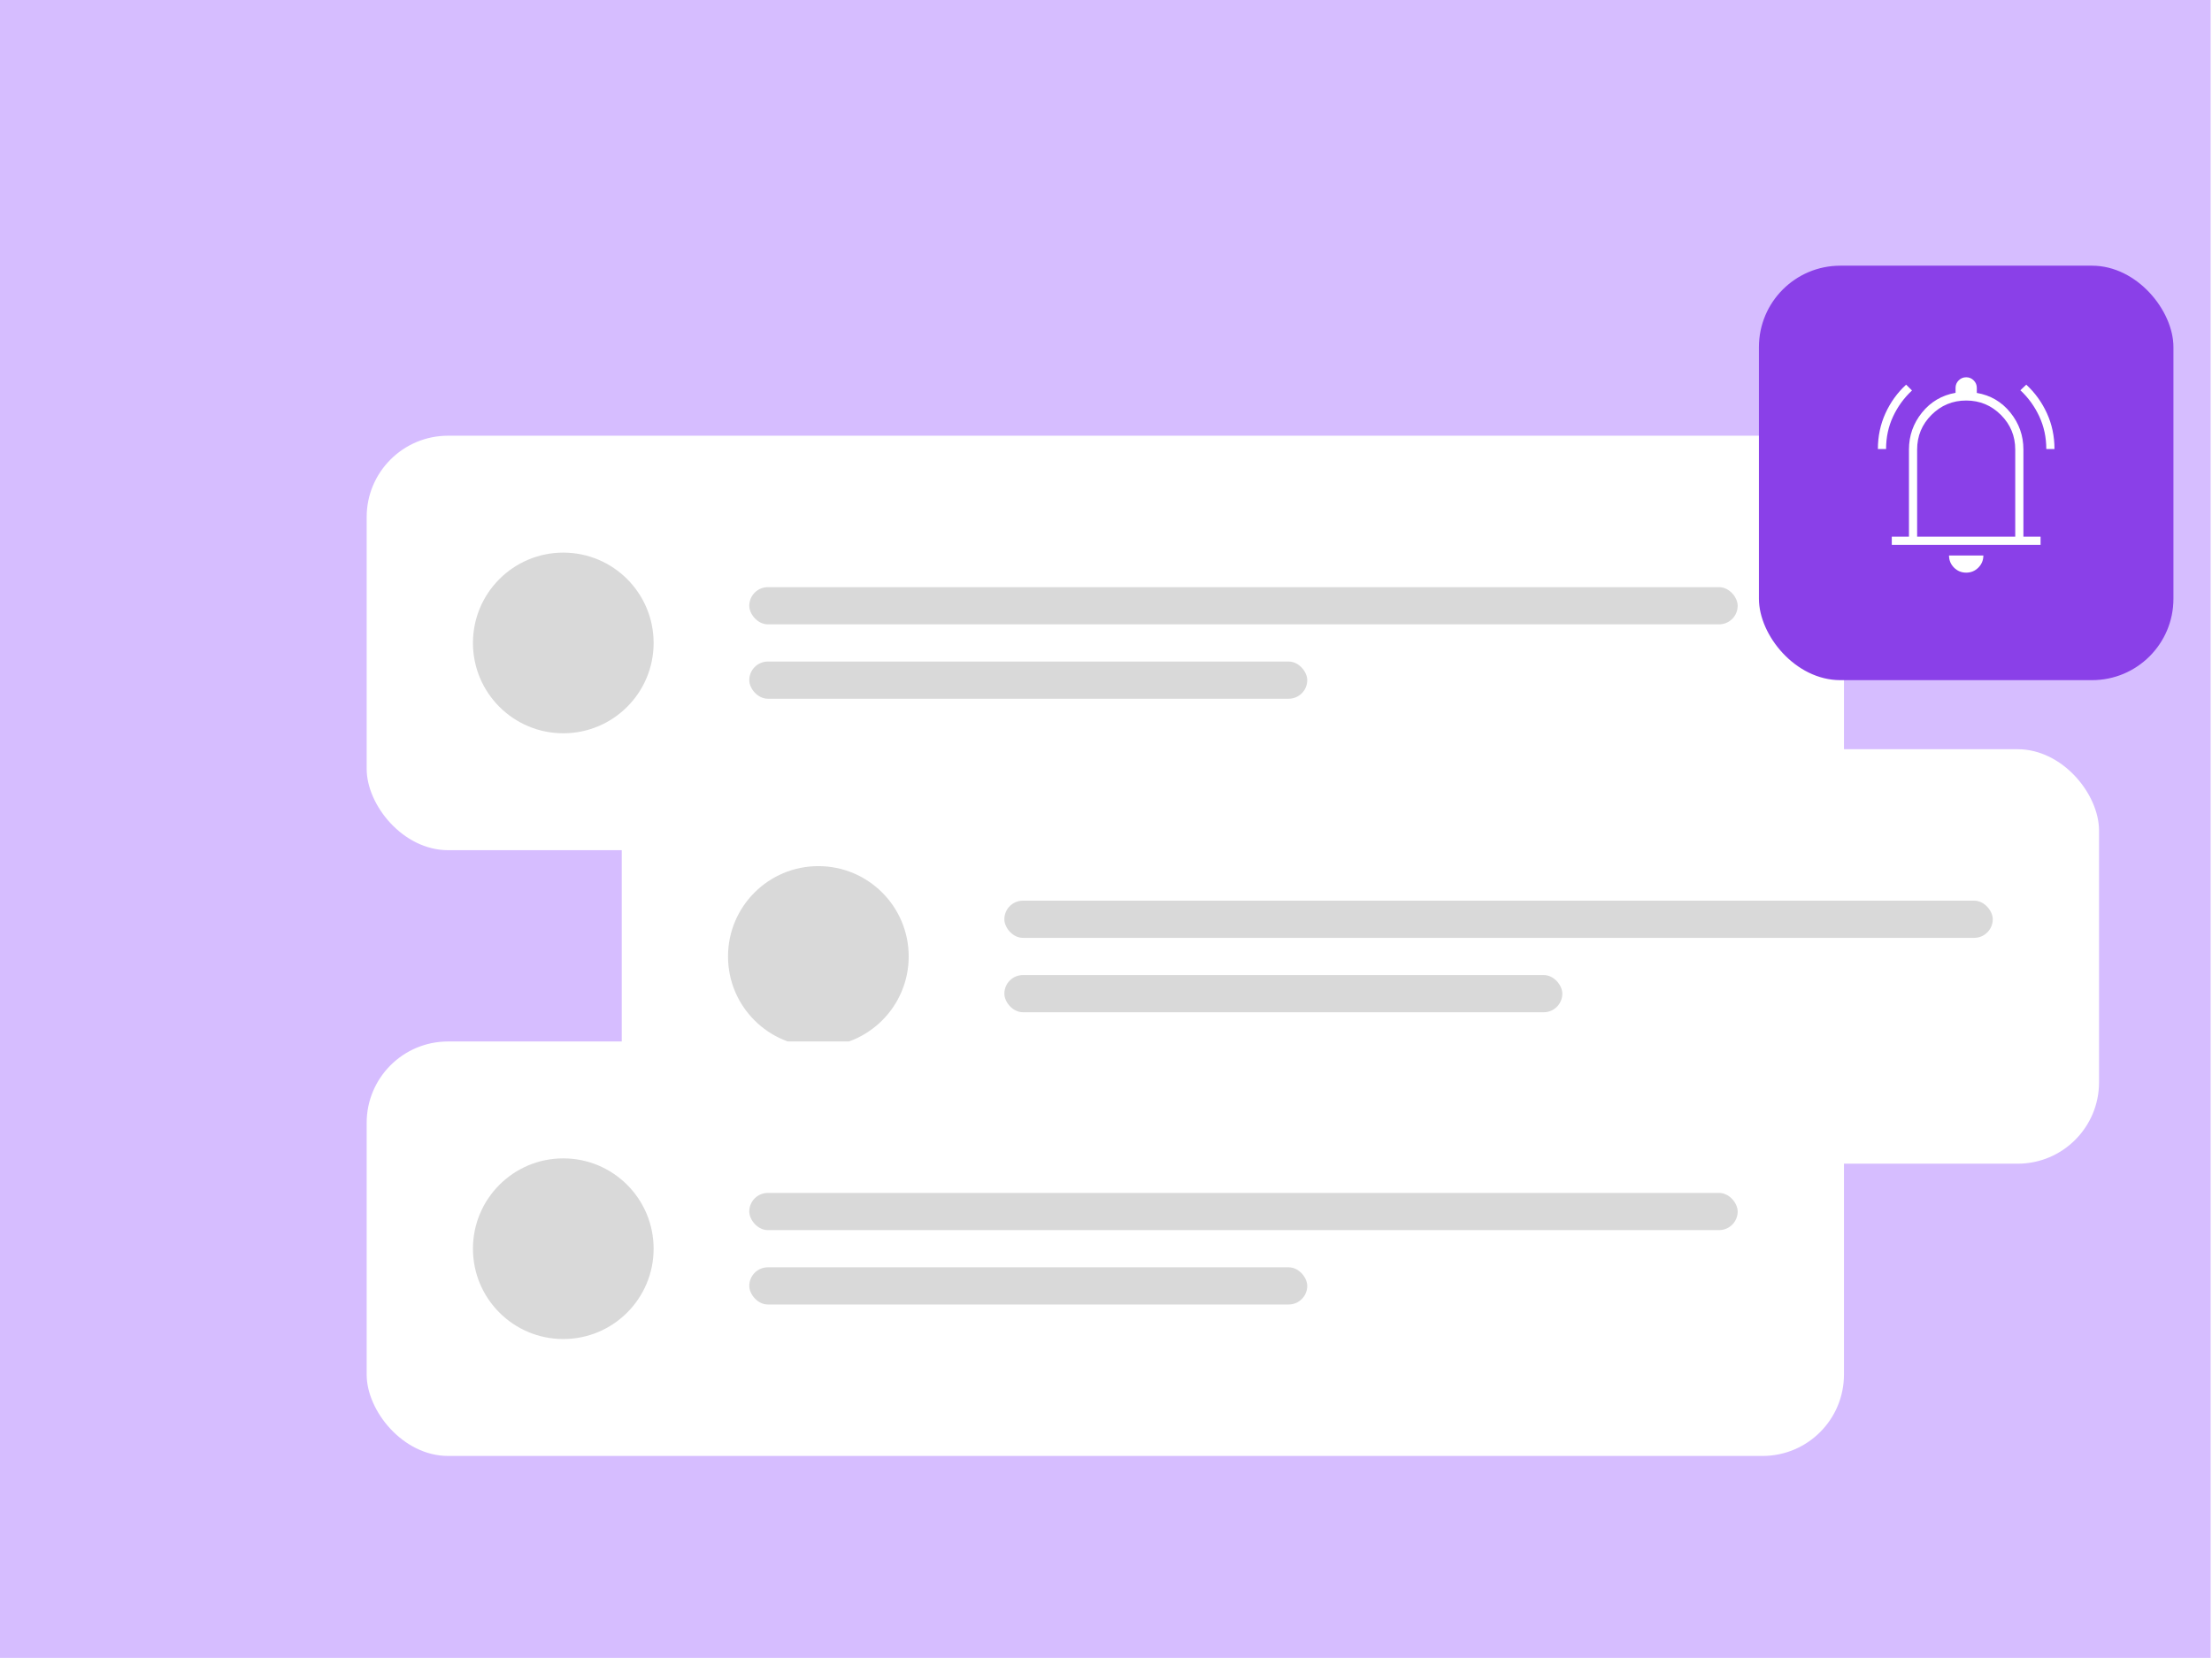 <svg width="539" height="404" viewBox="0 0 539 404" fill="none" xmlns="http://www.w3.org/2000/svg">
<g clip-path="url(#clip0_6185_13613)">
<rect width="538.667" height="404" fill="#D6BDFF"/>
<g filter="url(#filter0_dd_6185_13613)">
<rect x="60.859" y="77.692" width="359.974" height="101" rx="19.831" fill="white"/>
<ellipse cx="108.769" cy="128.192" rx="22.013" ry="22.013" fill="#D9D9D9"/>
<rect x="154.09" y="114.596" width="240.846" height="9.064" rx="4.532" fill="#D9D9D9"/>
<rect x="154.09" y="132.724" width="135.962" height="9.064" rx="4.532" fill="#D9D9D9"/>
</g>
<g filter="url(#filter1_dd_6185_13613)">
<rect x="400.115" y="36.256" width="101" height="101" rx="19.831" fill="#8A40E8"/>
<mask id="mask0_6185_13613" style="mask-type:alpha" maskUnits="userSpaceOnUse" x="419" y="55" width="63" height="63">
<rect x="419.538" y="55.679" width="62.154" height="62.154" fill="#D9D9D9"/>
</mask>
<g mask="url(#mask0_6185_13613)">
<path d="M429.1 80.939C429.1 77.818 429.715 74.913 430.943 72.224C432.172 69.534 433.85 67.21 435.978 65.252L437.413 66.666C435.469 68.475 433.929 70.593 432.795 73.019C431.66 75.447 431.093 78.087 431.093 80.939H429.1ZM470.138 80.939C470.138 78.1 469.571 75.457 468.436 73.008C467.301 70.559 465.762 68.428 463.818 66.616L465.253 65.252C467.38 67.21 469.059 69.533 470.288 72.221C471.516 74.908 472.13 77.814 472.13 80.939H470.138ZM432.487 104.287V102.295H436.671V81.069C436.671 77.681 437.731 74.675 439.85 72.051C441.971 69.427 444.696 67.823 448.026 67.239V66.038C448.026 65.324 448.279 64.714 448.785 64.208C449.291 63.702 449.901 63.449 450.615 63.449C451.329 63.449 451.939 63.702 452.446 64.208C452.952 64.714 453.205 65.324 453.205 66.038V67.263C456.535 67.831 459.26 69.427 461.38 72.051C463.5 74.675 464.56 77.681 464.56 81.069V102.295H468.743V104.287H432.487ZM450.615 111.06C449.456 111.06 448.469 110.652 447.655 109.837C446.839 109.022 446.432 108.035 446.432 106.877H454.799C454.799 108.035 454.391 109.022 453.576 109.837C452.761 110.652 451.774 111.06 450.615 111.06ZM438.662 102.295H462.568V81.069C462.568 77.765 461.402 74.947 459.07 72.615C456.737 70.282 453.919 69.116 450.615 69.116C447.312 69.116 444.494 70.282 442.161 72.615C439.829 74.947 438.662 77.765 438.662 81.069V102.295Z" fill="white"/>
</g>
</g>
<g filter="url(#filter2_dd_6185_13613)">
<rect x="123.013" y="154.09" width="359.974" height="101" rx="19.831" fill="white"/>
<ellipse cx="170.923" cy="204.59" rx="22.013" ry="22.013" fill="#D9D9D9"/>
<rect x="216.244" y="190.994" width="240.846" height="9.064" rx="4.532" fill="#D9D9D9"/>
<rect x="216.244" y="209.122" width="135.962" height="9.064" rx="4.532" fill="#D9D9D9"/>
</g>
<g filter="url(#filter3_dd_6185_13613)">
<rect x="60.859" y="225.308" width="359.974" height="101" rx="19.831" fill="white"/>
<ellipse cx="108.769" cy="275.808" rx="22.013" ry="22.013" fill="#D9D9D9"/>
<rect x="154.09" y="262.212" width="240.846" height="9.064" rx="4.532" fill="#D9D9D9"/>
<rect x="154.09" y="280.34" width="135.962" height="9.064" rx="4.532" fill="#D9D9D9"/>
</g>
</g>
<defs>
<filter id="filter0_dd_6185_13613" x="50.5" y="67.333" width="422.128" height="163.154" filterUnits="userSpaceOnUse" color-interpolation-filters="sRGB">
<feFlood flood-opacity="0" result="BackgroundImageFix"/>
<feColorMatrix in="SourceAlpha" type="matrix" values="0 0 0 0 0 0 0 0 0 0 0 0 0 0 0 0 0 0 127 0" result="hardAlpha"/>
<feOffset dx="25.897" dy="25.897"/>
<feGaussianBlur stdDeviation="12.949"/>
<feComposite in2="hardAlpha" operator="out"/>
<feColorMatrix type="matrix" values="0 0 0 0 0.541 0 0 0 0 0.251 0 0 0 0 0.91 0 0 0 0.15 0"/>
<feBlend mode="normal" in2="BackgroundImageFix" result="effect1_dropShadow_6185_13613"/>
<feColorMatrix in="SourceAlpha" type="matrix" values="0 0 0 0 0 0 0 0 0 0 0 0 0 0 0 0 0 0 127 0" result="hardAlpha"/>
<feOffset dx="2.59" dy="2.59"/>
<feGaussianBlur stdDeviation="6.474"/>
<feComposite in2="hardAlpha" operator="out"/>
<feColorMatrix type="matrix" values="0 0 0 0 0.541 0 0 0 0 0.251 0 0 0 0 0.91 0 0 0 0.25 0"/>
<feBlend mode="normal" in2="effect1_dropShadow_6185_13613" result="effect2_dropShadow_6185_13613"/>
<feBlend mode="normal" in="SourceGraphic" in2="effect2_dropShadow_6185_13613" result="shape"/>
</filter>
<filter id="filter1_dd_6185_13613" x="389.756" y="25.897" width="163.154" height="163.154" filterUnits="userSpaceOnUse" color-interpolation-filters="sRGB">
<feFlood flood-opacity="0" result="BackgroundImageFix"/>
<feColorMatrix in="SourceAlpha" type="matrix" values="0 0 0 0 0 0 0 0 0 0 0 0 0 0 0 0 0 0 127 0" result="hardAlpha"/>
<feOffset dx="25.897" dy="25.897"/>
<feGaussianBlur stdDeviation="12.949"/>
<feComposite in2="hardAlpha" operator="out"/>
<feColorMatrix type="matrix" values="0 0 0 0 0.541 0 0 0 0 0.251 0 0 0 0 0.91 0 0 0 0.15 0"/>
<feBlend mode="normal" in2="BackgroundImageFix" result="effect1_dropShadow_6185_13613"/>
<feColorMatrix in="SourceAlpha" type="matrix" values="0 0 0 0 0 0 0 0 0 0 0 0 0 0 0 0 0 0 127 0" result="hardAlpha"/>
<feOffset dx="2.59" dy="2.59"/>
<feGaussianBlur stdDeviation="6.474"/>
<feComposite in2="hardAlpha" operator="out"/>
<feColorMatrix type="matrix" values="0 0 0 0 0.541 0 0 0 0 0.251 0 0 0 0 0.91 0 0 0 0.25 0"/>
<feBlend mode="normal" in2="effect1_dropShadow_6185_13613" result="effect2_dropShadow_6185_13613"/>
<feBlend mode="normal" in="SourceGraphic" in2="effect2_dropShadow_6185_13613" result="shape"/>
</filter>
<filter id="filter2_dd_6185_13613" x="112.654" y="143.731" width="422.128" height="163.154" filterUnits="userSpaceOnUse" color-interpolation-filters="sRGB">
<feFlood flood-opacity="0" result="BackgroundImageFix"/>
<feColorMatrix in="SourceAlpha" type="matrix" values="0 0 0 0 0 0 0 0 0 0 0 0 0 0 0 0 0 0 127 0" result="hardAlpha"/>
<feOffset dx="25.897" dy="25.897"/>
<feGaussianBlur stdDeviation="12.949"/>
<feComposite in2="hardAlpha" operator="out"/>
<feColorMatrix type="matrix" values="0 0 0 0 0.541 0 0 0 0 0.251 0 0 0 0 0.91 0 0 0 0.15 0"/>
<feBlend mode="normal" in2="BackgroundImageFix" result="effect1_dropShadow_6185_13613"/>
<feColorMatrix in="SourceAlpha" type="matrix" values="0 0 0 0 0 0 0 0 0 0 0 0 0 0 0 0 0 0 127 0" result="hardAlpha"/>
<feOffset dx="2.59" dy="2.59"/>
<feGaussianBlur stdDeviation="6.474"/>
<feComposite in2="hardAlpha" operator="out"/>
<feColorMatrix type="matrix" values="0 0 0 0 0.541 0 0 0 0 0.251 0 0 0 0 0.91 0 0 0 0.25 0"/>
<feBlend mode="normal" in2="effect1_dropShadow_6185_13613" result="effect2_dropShadow_6185_13613"/>
<feBlend mode="normal" in="SourceGraphic" in2="effect2_dropShadow_6185_13613" result="shape"/>
</filter>
<filter id="filter3_dd_6185_13613" x="50.5" y="214.949" width="422.128" height="163.154" filterUnits="userSpaceOnUse" color-interpolation-filters="sRGB">
<feFlood flood-opacity="0" result="BackgroundImageFix"/>
<feColorMatrix in="SourceAlpha" type="matrix" values="0 0 0 0 0 0 0 0 0 0 0 0 0 0 0 0 0 0 127 0" result="hardAlpha"/>
<feOffset dx="25.897" dy="25.897"/>
<feGaussianBlur stdDeviation="12.949"/>
<feComposite in2="hardAlpha" operator="out"/>
<feColorMatrix type="matrix" values="0 0 0 0 0.541 0 0 0 0 0.251 0 0 0 0 0.91 0 0 0 0.15 0"/>
<feBlend mode="normal" in2="BackgroundImageFix" result="effect1_dropShadow_6185_13613"/>
<feColorMatrix in="SourceAlpha" type="matrix" values="0 0 0 0 0 0 0 0 0 0 0 0 0 0 0 0 0 0 127 0" result="hardAlpha"/>
<feOffset dx="2.59" dy="2.59"/>
<feGaussianBlur stdDeviation="6.474"/>
<feComposite in2="hardAlpha" operator="out"/>
<feColorMatrix type="matrix" values="0 0 0 0 0.541 0 0 0 0 0.251 0 0 0 0 0.91 0 0 0 0.25 0"/>
<feBlend mode="normal" in2="effect1_dropShadow_6185_13613" result="effect2_dropShadow_6185_13613"/>
<feBlend mode="normal" in="SourceGraphic" in2="effect2_dropShadow_6185_13613" result="shape"/>
</filter>
<clipPath id="clip0_6185_13613">
<rect width="538.667" height="404" fill="white"/>
</clipPath>
</defs>
</svg>
